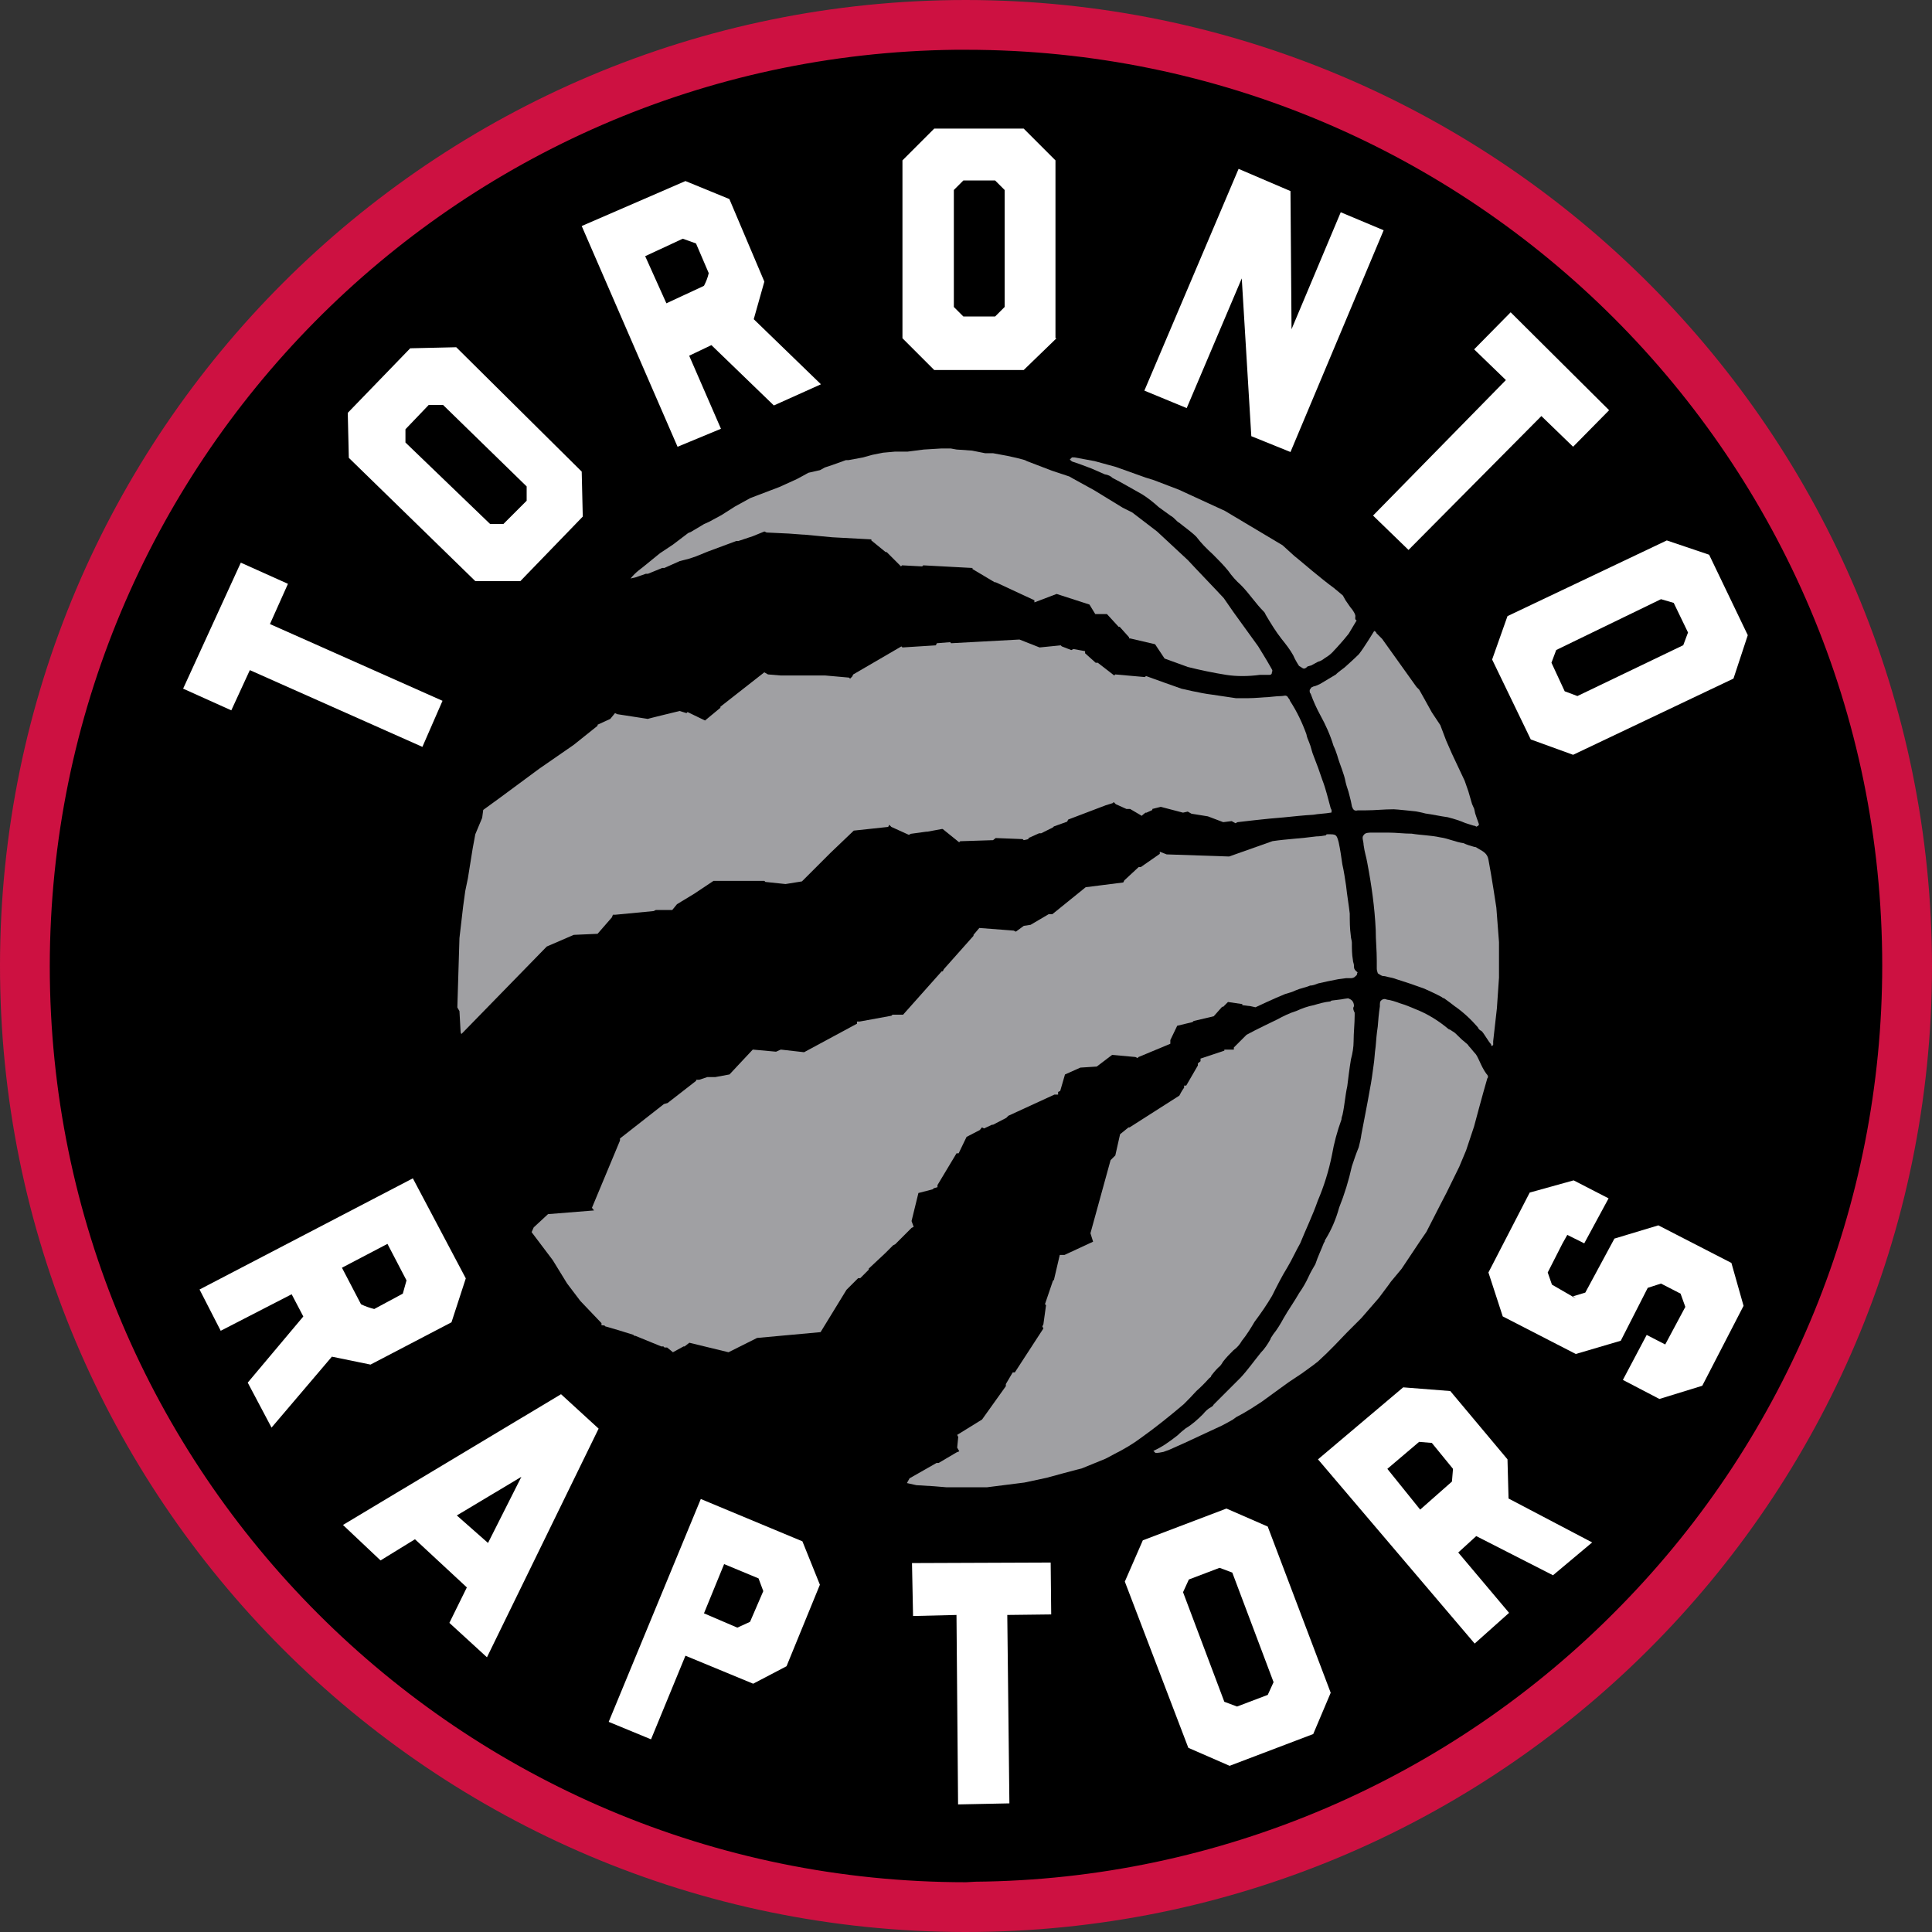 <?xml version="1.0" encoding="utf-8"?>
<!-- Generator: Adobe Illustrator 27.0.0, SVG Export Plug-In . SVG Version: 6.00 Build 0)  -->
<svg version="1.1" id="Layer_1" xmlns="http://www.w3.org/2000/svg" xmlns:xlink="http://www.w3.org/1999/xlink" x="0px" y="0px"
	 viewBox="0 0 512 512" style="enable-background:new 0 0 512 512;" xml:space="preserve">
<rect x="0" y="0" width="512" height="512" fill="#333333" stroke="none"/>
<style type="text/css">
	.st0{fill:#CD1141;}
	.st1{fill:#FFFFFF;}
	.st2{fill:#A0A0A3;}
</style>
<g id="XMLID_1_">
	<path id="XMLID_3_" class="st0" d="M512,256.28C511.86,397.68,397.12,512.14,255.72,512C114.32,511.86-0.14,397.12,0,255.72
		C0.14,114.46,114.74,0,256,0C397.4,0.14,512,114.88,512,256.28z"/>
	<path id="XMLID_4_" d="M256,498.81C121.9,498.81,13.19,390.1,13.19,256C13.33,123.02,120.21,14.73,253.19,13.19H256
		c134.1,0,242.81,108.71,242.81,242.67c0,63.4-24.83,124.42-69.3,169.73c-45.03,46.15-106.61,72.52-170.99,73.08L256,498.81z"/>
	<path id="XMLID_7_" class="st1" d="M255.3,47.83l-2.52,2.52v31l2.52,2.52h8.42l2.52-2.52v-31l-2.52-2.52H255.3z M279.99,89.64
		l-8.7,8.42h-23.71l-8.42-8.42V42.5l8.42-8.42h23.71l8.42,8.42v47.13H279.99z"/>
	<path id="XMLID_10_" class="st1" d="M443.55,159.77l-3.37-0.98l-27.77,13.47l-1.26,3.37l3.51,7.57l3.37,1.26l28.05-13.47l1.26-3.37
		L443.55,159.77z M416.89,200.03l-11.22-4.07l-10.24-21.18l4.07-11.5l42.22-20.06l11.22,3.79l10.24,21.32l-3.79,11.5L416.89,200.03z
		"/>
	<path id="XMLID_13_" class="st1" d="M107.45,113.76v3.51l22.44,21.6h3.51l6.17-6.17v-3.79l-22.16-21.6h-3.79L107.45,113.76z
		 M154.16,124.98l0.28,11.92l-16.55,17.11h-11.92l-33.53-32.68l-0.28-11.92l16.55-17.11l12.2-0.28L154.16,124.98z"/>
	<polygon id="XMLID_14_" class="st1" points="366.68,61.02 341.99,119.79 331.61,115.59 329.08,73.78 314.49,108.15 303.27,103.52 
		328.24,44.75 341.99,50.64 342.27,87.25 355.31,56.25 	"/>
	<path id="XMLID_17_" class="st1" d="M176.6,80.38l9.96-4.63c0.56-1.12,0.98-2.1,1.26-3.37l-3.37-7.86l-3.51-1.26l-9.96,4.63
		L176.6,80.38z M202.56,74.63l-2.81,9.96l17.81,17.25l-12.48,5.61l-16.55-15.99l-5.89,2.81l8.42,19.36l-11.5,4.77L154.16,59.9
		l27.49-11.92l11.64,4.77L202.56,74.63z"/>
	<polygon id="XMLID_18_" class="st1" points="416.89,118.39 408.48,110.26 373.27,145.74 363.87,136.63 399.08,100.72 390.66,92.58 
		400.34,82.76 426.43,108.71 	"/>
	<polygon id="XMLID_19_" class="st1" points="76.31,154.72 71.54,165.38 117.27,185.72 111.94,197.93 66.21,177.59 61.3,188.25 
		48.53,182.5 63.82,149.11 	"/>
	<polygon id="XMLID_20_" class="st1" points="426.29,317.58 419.84,329.5 415.35,327.26 414.09,329.5 410.16,337.22 411.28,340.44 
		417.6,344.09 416.89,343.53 420.12,342.55 427.84,328.24 439.48,324.73 458.84,334.69 462.06,346.06 451.12,367.24 439.76,370.74 
		430.08,365.69 436.39,353.77 441.3,356.3 446.63,346.34 445.37,342.83 440.18,340.16 436.67,341.29 429.52,355.31 417.6,358.82 
		398.24,348.86 394.45,337.22 405.39,316.04 417.03,312.81 	"/>
	<path id="XMLID_23_" class="st1" d="M90.62,335.96l5.05,9.68c1.12,0.56,2.38,0.98,3.51,1.26l7.57-4.07l0.98-3.51l-5.05-9.68
		L90.62,335.96z M98.19,361.63l-10.24-2.1l-15.99,18.8l-6.31-11.92l14.73-17.53l-3.09-5.89l-18.8,9.68l-5.61-10.94l56.53-29.46
		l14.03,26.51l-3.79,11.64L98.19,361.63z"/>
	<path id="XMLID_26_" class="st1" d="M186.56,427.55l8.84,3.79l3.37-1.54l3.51-8.14l-1.26-3.37l-9.12-3.79L186.56,427.55z
		 M181.65,438.78l-9.12,22.16l-11.22-4.63l24.41-59.06l26.93,11.22l4.63,11.5l-8.84,21.6l-8.84,4.63L181.65,438.78z"/>
	<polygon id="XMLID_27_" class="st1" points="278.58,427.84 266.94,427.98 267.5,477.91 253.9,478.19 253.48,427.98 241.97,428.26 
		241.69,414.23 278.44,414.09 	"/>
	<path id="XMLID_30_" class="st1" d="M315.06,418.58l-1.54,3.37l10.94,29.04l3.37,1.26l8.14-3.09l1.54-3.37l-10.94-29.04l-3.37-1.26
		L315.06,418.58z M352.65,448.6l-4.63,10.94l-22.16,8.42l-10.94-4.77l-16.83-44.05l4.77-10.94l22.16-8.42l10.94,4.77L352.65,448.6z"
		/>
	<path id="XMLID_33_" class="st1" d="M376.36,400.06l8.42-7.43l0.28-3.37l-5.61-6.87l-3.37-0.28l-8.42,7.15L376.36,400.06z
		 M399.5,386.74l0.28,10.38l22.16,11.64l-10.38,8.7l-20.34-10.38l-4.77,4.35l13.47,15.99l-9.12,8.14l-41.52-48.82l22.58-19.08
		l12.48,0.98L399.5,386.74z"/>
	<path id="XMLID_36_" class="st1" d="M129.33,408.9l8.84-17.53l-17.11,10.24L129.33,408.9z M129.05,439.2l-9.96-9.12l4.63-9.4
		l-13.75-12.76l-9.12,5.61l-9.96-9.4l57.79-34.65l9.96,9.12L129.05,439.2z"/>
	<path id="XMLID_37_" class="st2" d="M305.66,384.49l0.56,0.56c0.7,0,1.4-0.14,2.1-0.28l1.54-0.56l4.07-1.82l9.96-4.63l1.82-0.98
		l0.98-0.56l0.98-0.7l1.82-0.98l2.1-1.26l2.81-1.82l4.63-3.37l2.52-1.82l3.37-2.24l3.09-2.24l1.26-0.98l2.24-2.1l2.1-2.1l3.37-3.51
		l3.79-3.79l4.63-5.33l2.52-3.37l0.7-0.98l2.81-3.37l5.05-7.57l1.54-2.24l3.51-6.87l1.82-3.51l3.37-6.87l1.82-4.35l2.1-6.31
		c0,0,2.24-8.42,3.51-12.76c0.28-0.28,0.28-0.7-0.28-1.26c-0.7-0.98-1.26-2.1-1.82-3.37c-0.28-0.56-0.56-1.26-0.98-1.82
		c-0.56-0.56-1.26-1.54-1.82-2.1c-0.28-0.56-0.7-0.7-1.26-1.26c-0.98-0.7-2.1-2.1-2.81-2.52c-0.56-0.28-0.7-0.56-1.26-0.7
		c-2.67-2.24-5.61-4.07-8.84-5.33c-1.26-0.56-2.67-1.12-4.07-1.54c-1.12-0.42-2.38-0.84-3.51-0.98c-0.56-0.28-1.12-0.14-1.54,0.28
		c-0.28,0.28-0.28,0.7-0.28,1.54c-0.28,1.82-0.42,3.51-0.56,5.33c-0.28,1.82-0.42,3.51-0.56,5.33c-0.28,1.82-0.28,3.37-0.56,5.05
		c-0.28,2.1-0.56,4.21-0.98,6.31c-0.7,4.07-1.54,8.14-2.24,11.92c-0.14,1.12-0.42,2.24-0.7,3.37c-0.7,1.68-1.26,3.37-1.82,5.05
		c-0.84,3.79-1.96,7.43-3.37,10.94c-0.84,3.09-2.1,6.03-3.79,8.7c0,0.28,0,0.28-0.28,0.7c-0.7,1.82-1.54,3.51-2.24,5.61
		c-0.56,0.98-1.26,2.1-1.82,3.37c-0.7,1.54-1.54,2.95-2.52,4.35c-1.26,2.24-2.81,4.35-4.07,6.59c-0.84,1.54-1.68,2.95-2.81,4.35
		c-0.28,0.56-0.56,0.7-0.7,1.26c-0.7,1.26-1.54,2.52-2.52,3.51c-1.82,2.24-3.51,4.63-5.33,6.59c-1.26,1.26-2.52,2.52-3.79,3.79
		l-3.37,3.37c-0.28,0.56-0.56,0.56-0.7,0.7c-0.84,0.42-1.54,1.12-2.1,1.82c-1.4,1.4-2.95,2.81-4.63,3.79
		c-0.7,0.56-1.4,1.12-2.1,1.82C309.87,382.11,307.9,383.51,305.66,384.49z"/>
	<path id="XMLID_38_" class="st2" d="M395.43,277.18l0.28-0.28v-0.98l0.98-8.7l0.56-8.14v-9.4l-0.7-9.12c0,0-1.26-8.42-2.1-12.76
		c-0.28-1.54-1.26-2.1-2.52-2.81c-0.56-0.28-0.7-0.56-1.26-0.56c-0.98-0.28-1.96-0.56-2.81-0.98c-2.1-0.28-4.07-1.26-6.17-1.54
		c-2.52-0.56-5.05-0.56-7.57-0.98c-2.1,0-4.07-0.28-6.17-0.28h-4.35c-0.98,0-1.82,0-2.24,0.7c-0.56,0.56,0,1.54,0,2.52
		c0.28,2.1,0.7,3.09,0.98,4.77c1.12,5.89,1.96,11.78,2.24,17.81c0,2.81,0.28,5.33,0.28,8.14v2.1c0,0.42,0.14,0.84,0.28,1.26
		c0.42,0.28,0.84,0.56,1.26,0.7c0.56,0,0.98,0.14,1.54,0.28c0.7,0.14,1.4,0.28,2.1,0.56c2.24,0.7,4.77,1.54,7.43,2.52
		c1.54,0.7,3.09,1.4,4.63,2.24c0.14,0.14,0.28,0.28,0.56,0.28c0.98,0.7,2.1,1.54,2.81,2.1c2.24,1.54,4.35,3.51,6.17,5.61
		c0.14,0.42,0.56,0.84,0.98,0.98c0.7,0.7,1.82,2.81,2.52,3.51C395.15,276.9,395.15,277.18,395.43,277.18z"/>
	<path id="XMLID_39_" class="st2" d="M333.85,178.85h2.24c0.56,0,0.98,0,0.98-0.7c0.28-0.56,0-0.7-0.28-1.26
		c-0.28-0.56-1.82-3.09-1.82-3.09l-1.54-2.52l-6.59-9.12l-1.26-1.82l-1.26-1.82l-2.1-2.24l-5.33-5.61l-2.1-2.24l-8.14-7.57
		l-6.59-5.05l-2.52-1.26l-7.57-4.63l-5.61-3.09l-0.98-0.56l-4.63-1.54l-6.59-2.52l-0.56-0.28l-2.1-0.56l-2.52-0.56l-3.79-0.7h-2.1
		l-3.51-0.7l-4.07-0.28l-1.54-0.28h-2.52l-4.63,0.28l-4.35,0.56h-3.37l-3.09,0.28l-2.81,0.56l-2.52,0.7l-3.79,0.7h-0.7l-3.51,1.26
		l-2.1,0.7l-1.26,0.7l-3.09,0.7l-1.26,0.7l-1.82,0.98l-4.63,2.1l-5.89,2.24l-1.82,0.7l-4.07,2.24l-3.51,2.24l-3.37,1.82l-1.26,0.56
		l-3.51,2.1l-0.7,0.28l-4.07,3.09l-3.37,2.24l-0.7,0.56l-3.79,3.09l-1.26,0.98c-0.7,0.56-1.4,1.26-2.1,2.1l1.26-0.28l2.81-0.98h0.56
		l3.79-1.54h0.56l4.07-1.82l2.24-0.56l2.1-0.7l3.09-1.26l7.57-2.81h0.56l3.79-1.26l3.09-1.26l0.56,0.28l5.89,0.28l3.79,0.28h0.28
		l7.43,0.7l10.38,0.56v0.28l3.79,3.09h0.28l3.79,3.79l0.28-0.28l5.33,0.28l0.28-0.28l13.05,0.7v0.28l5.89,3.51h0.28l10.24,4.77v0.56
		l5.89-2.24l8.7,2.81l1.54,2.52h3.09l3.09,3.37h0.28l2.52,2.81v0.28h0.28l6.59,1.54l2.52,3.79l6.17,2.24
		c3.37,0.84,6.73,1.54,10.24,2.1C327.68,179.27,330.77,179.27,333.85,178.85z"/>
	<path id="XMLID_40_" class="st2" d="M391.93,218.41c-0.28-0.7-0.98-2.81-0.98-2.81l-0.28-1.26l-0.56-1.26l-0.98-3.37l-0.98-2.81
		l-3.37-7.15l-1.54-3.51l-1.54-4.07l-2.24-3.37l-2.1-3.79l-1.26-2.24l-0.7-0.7l-9.12-12.76l-1.54-1.54c0-0.28-0.28-0.42-0.56-0.56
		c0,0-2.81,4.63-4.07,6.17c-1.26,1.26-3.79,3.51-3.79,3.51s-2.1,1.54-2.24,1.82c-0.7,0.42-1.4,0.84-2.1,1.26l-2.1,1.26
		c-0.56,0.28-1.12,0.56-1.82,0.7c-0.56,0.28-0.7,0.28-0.7,0.56c-0.28,0.28-0.28,0.28-0.28,0.7c0,0.56,0.28,0.56,0.28,0.7
		c0.7,1.96,1.54,3.79,2.52,5.61c1.4,2.52,2.67,5.33,3.51,8.14c0.42,0.84,0.7,1.68,0.98,2.52c0.7,2.52,1.82,4.77,2.24,7.15
		c0.28,1.26,0.7,2.1,0.98,3.37c0.28,0.98,0.56,2.24,0.7,3.09c0.28,0.7,0.56,1.26,1.54,0.98h2.1c2.52,0,4.77-0.28,7.43-0.28
		c0.7,0,5.89,0.56,5.89,0.56s1.54,0.28,2.52,0.56c2.1,0.28,3.79,0.7,5.89,0.98c1.54,0.42,3.09,0.84,4.63,1.54l2.24,0.7
		c0.28,0,0.56,0.14,0.7,0.28C391.93,218.83,391.93,218.55,391.93,218.41z"/>
	<path id="XMLID_41_" class="st2" d="M359.1,162.86c-0.14-0.42-0.42-0.84-0.7-1.26l-0.56-0.7l-1.26-1.82l-0.7-1.26l-1.82-1.54
		c-0.28-0.14-0.42-0.42-0.7-0.56c-3.09-2.24-8.84-7.15-8.84-7.15l-1.54-1.26l-3.09-2.81l-15.29-9.12l-12.2-5.61l-6.59-2.52
		l-2.24-0.7l-7.86-2.81l-5.61-1.54l-5.33-0.98h-0.7l-0.56,0.56c0,0,0.56,0.56,0.7,0.56c1.82,0.56,3.51,1.26,5.05,1.82
		c1.26,0.56,2.24,0.98,3.51,1.54c0.84,0.14,1.54,0.42,2.1,0.98c2.52,1.26,5.05,2.81,7.86,4.35c1.54,0.98,2.95,2.1,4.35,3.37
		l3.09,2.24c0.56,0.28,1.12,0.84,1.54,1.26c0.28,0.28,0.56,0.56,0.7,0.56c1.54,1.26,3.37,2.52,4.63,3.79
		c1.26,1.68,2.81,3.23,4.35,4.63c1.54,1.54,2.81,2.81,4.07,4.35c0.98,1.4,2.1,2.67,3.37,3.79c2.24,2.24,3.79,4.77,6.17,7.15
		c0.28,0.28,0.28,0.56,0.56,0.98c1.26,2.1,2.52,4.21,4.07,6.17c1.12,1.4,2.24,2.81,3.09,4.35c0.42,0.98,0.98,1.96,1.54,2.81
		c0.56,0.28,0.98,0.7,1.26,0.7c0.42,0,0.7-0.28,0.98-0.56l0.98-0.28c0.56-0.28,1.26-0.7,1.82-0.98c0.7-0.14,1.26-0.56,1.82-0.98
		c0.98-0.56,1.82-1.26,2.52-2.1c0.7-0.7,2.52-2.81,2.52-2.81l1.26-1.54l2.1-3.51C358.82,164.12,359.38,163.42,359.1,162.86z"/>
	<path id="XMLID_42_" class="st2" d="M352.65,214.2c-0.7-2.52-1.26-5.05-2.24-7.57c-0.7-2.1-1.4-4.07-2.24-6.17
		c-0.56-1.26-0.7-2.52-1.26-3.79c-0.28-0.7-0.56-1.26-0.7-2.1c-1.12-3.09-2.52-6.03-4.35-8.84c0-0.14-0.14-0.42-0.28-0.56
		c-0.28-0.28-0.28-0.56-0.56-0.7c-0.56-0.28-0.7,0-1.54,0c-1.26,0-3.09,0.28-3.51,0.28c-0.7,0-3.37,0.28-5.33,0.28h-3.09l-6.59-0.98
		c-2.52-0.28-7.86-1.54-7.86-1.54l-4.35-1.54l-5.05-1.82l-0.28,0.28l-7.86-0.7l-0.28,0.28l-4.35-3.37h-0.56l-2.81-2.52v-0.56
		l-3.09-0.56l-0.56,0.28l-2.52-0.98l-0.28-0.28l-5.61,0.56l-5.33-2.1l-18.1,0.98l-0.28-0.28l-3.51,0.28l-0.28,0.56l-8.84,0.56
		l-0.28-0.28l-12.76,7.43l-0.28,0.56l-0.56,0.56l-0.28-0.28l-6.31-0.56H206.9l-3.37-0.28l-0.98-0.56l-11.64,9.12v0.28l-4.07,3.37
		l-4.63-2.24l-0.28,0.28l-1.82-0.56c0,0-8.7,2.1-8.42,2.1l-8.14-1.26l-0.56-0.28l-1.26,1.54l-3.37,1.54v0.28l-6.31,5.05l-9.12,6.31
		l-10.24,7.57l-4.63,3.37l-0.28,2.1l-1.82,4.35l-0.7,3.79l-1.26,7.86l-0.7,3.37l-0.56,4.07l-0.98,8.42l-0.56,18.38l0.56,0.98
		l0.28,5.05c0,0,0,0.98,0.28,0.98l22.58-23.15l7.15-3.09l6.31-0.28l3.79-4.35l0.28-0.7H163l10.24-0.98l0.56-0.28h4.35l1.26-1.54
		l4.63-2.81l5.05-3.37h13.47l0.28,0.28l5.33,0.56l4.35-0.7l7.57-7.57l6.17-5.89l9.12-0.98l0.28-0.56l0.56,0.56l4.63,2.1l0.56-0.28
		l4.07-0.56h0.28l3.79-0.7h0.28l4.35,3.51l0.28-0.28l8.7-0.28l0.7-0.56l7.15,0.28l0.28,0.28l1.26-0.28v-0.28l2.81-1.26h0.56
		l3.09-1.54l0.28-0.28l3.51-1.26l0.28-0.56l9.96-3.79l1.82-0.56l0.28-0.28l0.56,0.56l2.81,1.26h0.98l3.09,1.82l0.28-0.28l0.7-0.56
		h0.28l1.54-0.7v-0.28l2.24-0.56l5.89,1.54l1.26-0.28l0.98,0.56l4.35,0.7l4.07,1.54l2.24-0.28l0.98,0.56l0.56-0.28
		c0,0,8.14-0.98,12.2-1.26c2.81-0.28,5.33-0.56,7.86-0.7c1.54-0.28,3.09-0.28,4.63-0.56C352.65,215.6,353.21,215.04,352.65,214.2z"
		/>
	<path id="XMLID_43_" class="st2" d="M358.82,256c0-0.7-0.28-0.98-0.28-1.54c-0.28-1.54-0.28-3.09-0.28-4.63
		c0-0.56-0.28-1.26-0.28-1.82c-0.28-1.96-0.28-3.93-0.28-5.89c-0.28-2.52-0.7-4.77-0.98-7.43c-0.28-1.82-0.56-3.79-0.98-5.61
		c-0.28-1.96-0.56-3.93-0.98-5.89c-0.56-2.1-0.7-2.1-2.81-2.1c-0.28,0-0.56,0-0.56,0.28c-0.84,0.14-1.68,0.28-2.52,0.28
		c-4.07,0.56-7.86,0.7-11.64,1.26l-11.5,4.07l-16.55-0.56l-1.82-0.7v0.56l-5.05,3.51h-0.56l-3.79,3.51l-0.28,0.56l-9.96,1.26
		l-8.84,7.15h-0.98l-4.77,2.81l-1.82,0.28l-2.1,1.54l-0.56-0.28l-9.12-0.7l-1.54,1.82V248l-7.86,8.84l-0.28,0.56h-0.28l-10.24,11.5
		h-2.81l-0.28,0.28l-8.42,1.54h-0.7v0.56l-14.03,7.57l-6.17-0.7l-1.26,0.56l-6.17-0.56l-6.17,6.59l-3.79,0.7h-2.1l-2.1,0.7h-0.84
		v0.28l-7.57,5.89l-0.98,0.28l-11.64,9.12v0.56l-7.43,17.81l0.56,0.7l-12.2,0.98l-3.79,3.51l-0.56,1.26l5.61,7.43l3.79,6.17
		l3.51,4.63l5.61,5.89v0.56c0.28,0,0.98,0,0.98,0.28l3.37,0.98l4.07,1.26l0.28,0.28l0,0h0.28l6.87,2.81h0.56l0.28,0.28h0.7
		l1.54,1.26l2.81-1.54h0.28l1.26-0.98l10.38,2.52l7.57-3.79l16.83-1.54l6.87-11.22c1.26-1.26,3.09-3.09,3.09-3.09h0.56l2.24-2.24
		v-0.28l4.35-4.07l2.1-2.1l0.56-0.28l2.24-2.24l2.1-2.1l0.56-0.28l-0.56-1.54l1.82-7.43l3.79-0.98l0.28-0.28l0.98-0.28v-0.56
		l5.05-8.42h0.56l2.1-4.35l3.51-1.82l0.56-0.7l0.56,0.28l2.1-0.98h0.28l3.51-1.82l0.56-0.56l12.2-5.61h0.98v-0.7l0.56-0.28
		l1.26-4.35l4.07-1.82l4.35-0.28l4.07-3.09l6.17,0.56l0.56,0.28l0.28-0.28l8.42-3.51v-0.98l1.82-3.79l4.07-0.98l0.28-0.28l5.33-1.26
		l2.24-2.52h0.28l1.26-1.26l3.79,0.56v0.28l2.24,0.28l1.26,0.28c0,0,5.33-2.52,7.86-3.51c0.98-0.28,1.96-0.56,2.81-0.98
		c1.26-0.56,2.52-0.7,3.79-1.26c0.7,0,1.4-0.28,2.1-0.56l2.52-0.56l2.81-0.56l2.1-0.28h1.26c0.42,0,0.98-0.14,1.26-0.56
		c0.56-0.28,0.28-0.7,0.56-0.98C358.82,256.98,358.82,256.56,358.82,256z"/>
	<path id="XMLID_44_" class="st2" d="M358.82,266.66c0-0.56-0.14-1.12-0.56-1.54c-0.28-0.28-0.7-0.42-0.98-0.56
		c-0.28,0-1.82,0.28-1.82,0.28l-2.24,0.28c-0.56,0-0.56,0.28-0.7,0.28c-1.54,0.14-2.95,0.56-4.35,0.98
		c-1.54,0.28-3.09,0.84-4.63,1.54c-1.82,0.56-3.51,1.4-5.05,2.24c-0.56,0.28-5.89,2.81-8.14,4.07l-3.37,3.37v0.56h-2.52v0.28
		l-6.31,2.1v0.7l-0.7,0.56v0.56l-3.09,5.33h-0.56v0.56c0,0-0.56,0.7-1.26,2.1l-13.19,8.42h-0.28l-2.24,1.82l-1.26,5.61l-1.26,1.26
		l-5.33,19.36l0.7,2.24l-7.57,3.51h-1.26l-1.54,6.59l-0.28,0.28l-2.1,6.17l0.28,0.28l-0.7,5.05l-0.28,0.56l0.28,0.56l-7.57,11.64
		h-0.56l-1.82,3.09v0.56l-6.31,8.84l-6.59,4.07l0.28,0.56l-0.28,2.81l0.56,0.98l-0.7,0.28l-4.77,2.81h-0.56l-7.15,4.07l-0.7,1.26
		l2.52,0.56l4.63,0.28l3.37,0.28h10.66l9.96-1.26l5.89-1.26l4.63-1.26l4.77-1.26l6.17-2.52l0.56-0.28l1.82-0.98
		c2.52-1.26,4.91-2.67,7.15-4.35c3.93-2.81,7.57-5.75,11.22-8.84c1.12-1.12,2.24-2.24,3.37-3.51c1.12-0.98,2.24-2.1,3.37-3.37
		c0.28-0.28,0.56-0.28,0.56-0.7c0.56-0.7,1.12-1.4,1.82-2.1c0.56-0.42,0.98-0.98,1.26-1.54c0.84-1.12,1.82-2.1,2.81-3.09
		c0.98-0.7,1.68-1.54,2.24-2.52c1.26-1.54,2.38-3.37,3.37-5.05c1.68-2.24,3.23-4.49,4.63-6.87c1.26-2.52,2.52-5.05,4.07-7.57
		c1.26-2.1,2.24-4.35,3.37-6.31c1.54-3.79,3.37-7.57,4.63-11.22c1.68-3.93,2.95-8,3.79-12.2c0.56-3.23,1.4-6.31,2.52-9.4
		c0-0.42,0.14-0.84,0.28-1.26c0.56-2.52,0.7-5.05,1.26-7.57c0.28-2.24,0.56-4.63,0.98-7.15c0.42-1.54,0.7-3.23,0.7-4.77
		c0-2.24,0.28-4.63,0.28-6.87v-0.7C358.4,267.22,358.68,266.94,358.82,266.66z"/>
</g>
</svg>
